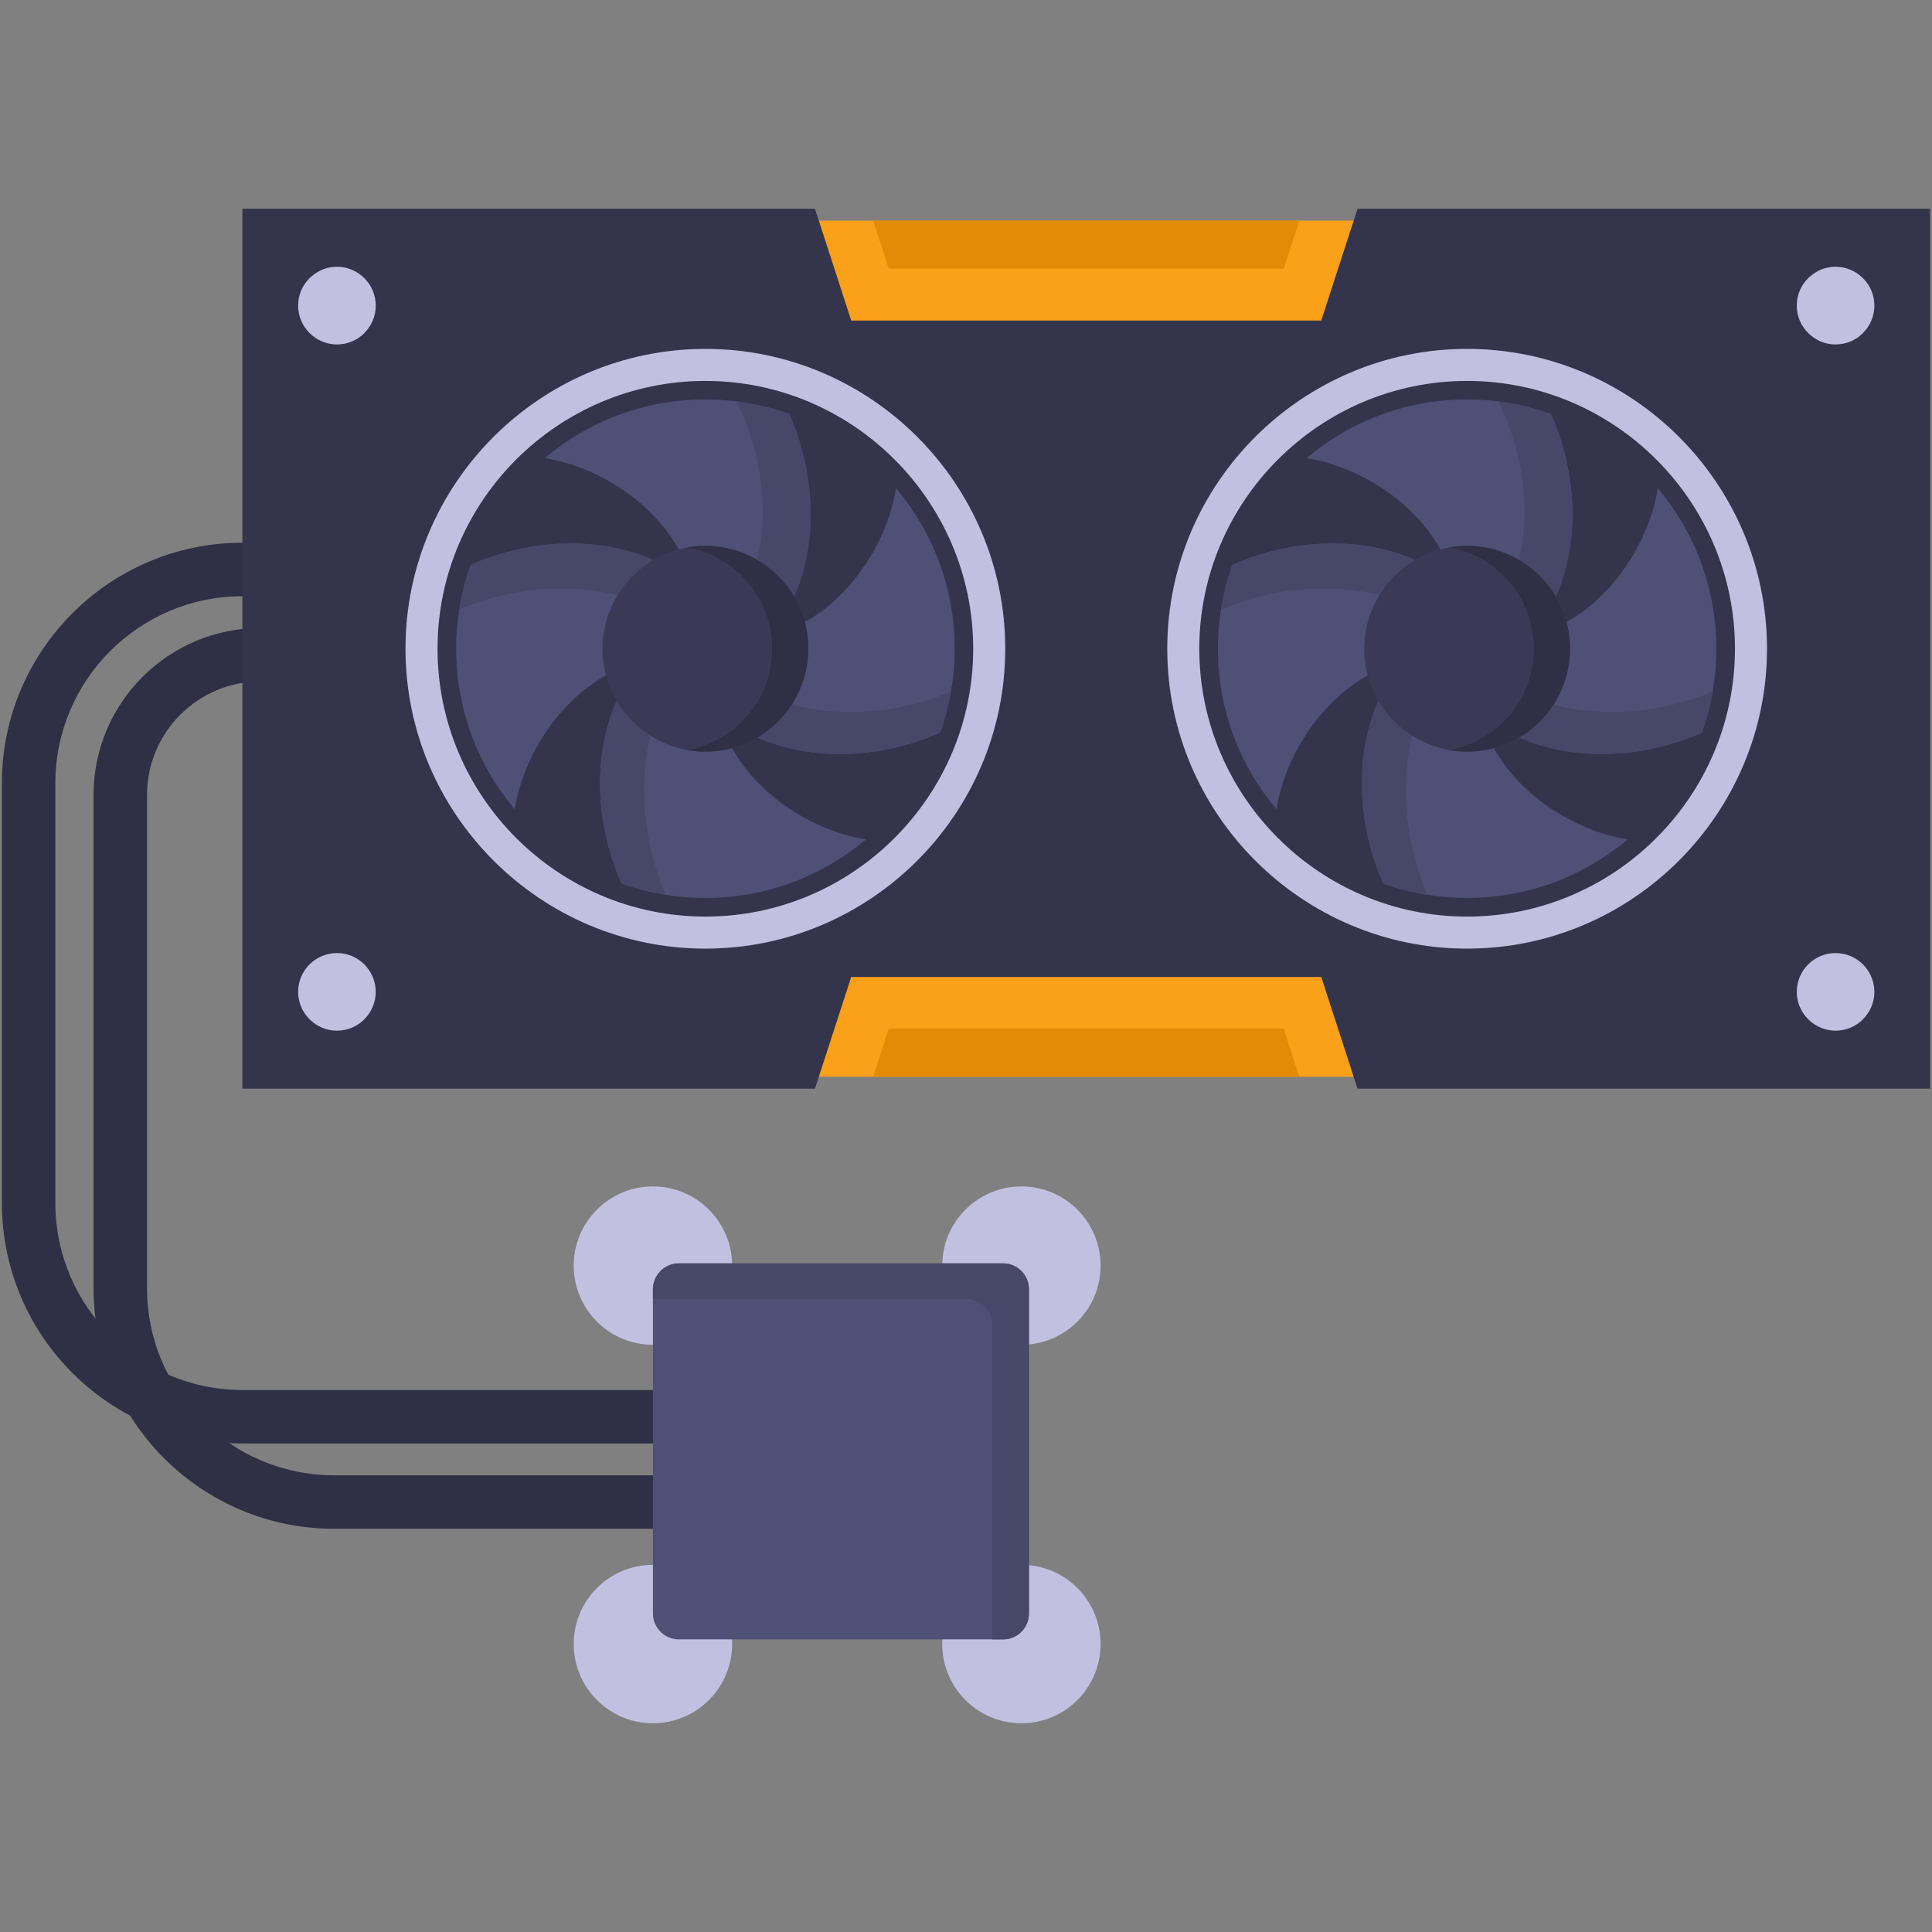 <svg id="Layer_1" enable-background="new 0 0 512 512" viewBox="0 0 512 512" xmlns="http://www.w3.org/2000/svg"><rect x="0" y="0" width="512" height="512" fill="#808080" stroke="none"/><g><g><path d="m212.071 382.539h-147.836c-35.144 0-63.735-28.592-63.735-63.736v-111.235c0-35.144 28.592-63.736 63.735-63.736h68.87c3.913 0 7.085 3.172 7.085 7.085s-3.172 7.085-7.085 7.085h-68.87c-27.331 0-49.566 22.235-49.566 49.565v111.236c0 27.33 22.235 49.565 49.566 49.565h147.836c3.913 0 7.085 3.172 7.085 7.085 0 3.914-3.172 7.086-7.085 7.086z" fill="#2f2f45"/></g><g><path d="m213.763 405.141h-125.233c-35.144 0-63.735-28.592-63.735-63.736v-130.768c0-24.373 19.828-44.202 44.201-44.202h74.233c3.913 0 7.085 3.172 7.085 7.085s-3.172 7.085-7.085 7.085h-74.232c-16.559 0-30.032 13.472-30.032 30.032v130.769c0 27.33 22.235 49.565 49.565 49.565h125.233c3.913 0 7.085 3.172 7.085 7.085s-3.172 7.085-7.085 7.085z" fill="#2f2f45"/></g><g><path clip-rule="evenodd" d="m124.213 58.47h327.31v226.888h-327.31z" fill="#faa019" fill-rule="evenodd"/></g><g><path clip-rule="evenodd" d="m64.235 55.315h151.737l9.609 29.63h124.573l9.609-29.63h151.737v233.198h-151.737l-9.609-29.602h-124.573l-9.609 29.602h-151.737z" fill="#34344d" fill-rule="evenodd"/></g><g><path clip-rule="evenodd" d="m186.944 192.652c11.416 0 20.71-9.322 20.71-20.738s-9.294-20.71-20.71-20.71-20.738 9.294-20.738 20.71 9.322 20.738 20.738 20.738z" fill="#fff" fill-rule="evenodd"/></g><path d="m479.173 88.243c-1.864-1.864-3.012-4.417-3.012-7.257s1.147-5.421 3.012-7.257c.201-.229.43-.43.689-.602 1.778-1.52 4.073-2.438 6.568-2.438 2.84 0 5.421 1.176 7.286 3.04 1.864 1.836 3.012 4.417 3.012 7.257s-1.147 5.393-3.012 7.257h-.029l.029.029c-1.864 1.865-4.446 3.012-7.286 3.012-2.811 0-5.364-1.147-7.228-3.012zm-382.611 167.341c-1.864-1.865-4.417-3.012-7.257-3.012s-5.421 1.147-7.286 3.012c-1.864 1.864-3.012 4.446-3.012 7.285 0 2.811 1.147 5.364 3.012 7.229l.029.029c1.864 1.864 4.417 3.012 7.257 3.012s5.393-1.147 7.257-3.012v-.029c1.864-1.865 3.012-4.418 3.012-7.229 0-2.524-.889-4.819-2.409-6.597-.173-.229-.374-.458-.603-.688zm-7.257-184.895c-2.524 0-4.819.918-6.597 2.438-.229.172-.459.373-.688.602-1.864 1.836-3.012 4.417-3.012 7.257s1.147 5.393 3.012 7.257l.029.029c1.864 1.865 4.417 3.012 7.257 3.012s5.393-1.147 7.257-3.012v-.029c1.864-1.864 3.012-4.417 3.012-7.257s-1.147-5.421-3.012-7.257c-1.866-1.864-4.419-3.04-7.258-3.04zm404.411 184.895c-1.864-1.865-4.446-3.012-7.286-3.012s-5.393 1.147-7.257 3.012c-1.864 1.864-3.012 4.446-3.012 7.285 0 2.811 1.147 5.364 3.012 7.229l.029.029c1.864 1.864 4.417 3.012 7.228 3.012 2.84 0 5.421-1.147 7.286-3.012h-.029l.029-.029c1.864-1.865 3.012-4.418 3.012-7.229 0-2.524-.918-4.819-2.409-6.597-.173-.229-.373-.458-.603-.688z" fill="#c1c0e0"/><g><path clip-rule="evenodd" d="m270.7 414.693c11.588 0 20.968 9.408 20.968 20.996s-9.38 20.996-20.968 20.996c-11.617 0-20.996-9.408-20.996-20.996s9.379-20.996 20.996-20.996z" fill="#c1c0e0" fill-rule="evenodd"/></g><g><path clip-rule="evenodd" d="m173.032 414.693c11.588 0 20.996 9.408 20.996 20.996s-9.408 20.996-20.996 20.996-20.996-9.408-20.996-20.996 9.408-20.996 20.996-20.996z" fill="#c1c0e0" fill-rule="evenodd"/></g><g><path clip-rule="evenodd" d="m270.7 314.414c11.588 0 20.968 9.408 20.968 20.996s-9.38 20.968-20.968 20.968c-11.617 0-20.996-9.38-20.996-20.968s9.379-20.996 20.996-20.996z" fill="#c1c0e0" fill-rule="evenodd"/></g><g><path clip-rule="evenodd" d="m173.032 314.414c11.588 0 20.996 9.408 20.996 20.996s-9.408 20.968-20.996 20.968-20.996-9.38-20.996-20.968 9.408-20.996 20.996-20.996z" fill="#c1c0e0" fill-rule="evenodd"/></g><g><path clip-rule="evenodd" d="m179.917 334.808h85.908c3.786 0 6.855 3.098 6.855 6.884v85.908c0 3.786-3.069 6.855-6.855 6.855h-85.908c-3.786 0-6.884-3.069-6.884-6.855v-85.908c-.001-3.786 3.097-6.884 6.884-6.884z" fill="#4e5076" fill-rule="evenodd"/></g><g><path clip-rule="evenodd" d="m186.944 251.396c43.771 0 79.454-35.711 79.454-79.483 0-43.771-35.682-79.454-79.454-79.454s-79.483 35.683-79.483 79.454c.001 43.772 35.712 79.483 79.483 79.483z" fill="#c1c0e0" fill-rule="evenodd"/></g><g><path clip-rule="evenodd" d="m186.944 242.906c39.067 0 70.963-31.896 70.963-70.992 0-39.067-31.896-70.963-70.963-70.963-39.096 0-70.992 31.896-70.992 70.963 0 39.096 31.896 70.992 70.992 70.992z" fill="#34344d" fill-rule="evenodd"/></g><g><path d="m212.788 171.914c0-2.209-.258-4.331-.774-6.396 11.187-5.651 19.878-17.182 23.75-29.143.746-2.323 1.319-4.675 1.692-6.999 9.695 11.502 15.547 26.332 15.547 42.538 0 7.802-1.377 15.288-3.844 22.23-3.098 1.377-6.368 2.553-9.752 3.442-13.051 3.499-26.016 2.782-36.4-1.205-1.319-.516-2.582-1.061-3.815-1.664 2.209-1.205 4.245-2.725 6.024-4.503 1.52-1.52 2.868-3.213 3.958-5.077 2.983-7.917 2.237-6.167 3.614-13.223z" fill="#4e5076"/></g><g><path d="m209.145 109.699c1.377 3.098 2.553 6.368 3.442 9.752 3.499 13.051 2.782 26.016-1.205 36.4-.516 1.319-1.061 2.582-1.664 3.815-1.205-2.209-2.725-4.245-4.503-6.024-1.52-1.52-3.213-2.868-5.077-3.958-7.831-2.782-5.421-1.778-13.195-3.614-2.209 0-4.36.258-6.396.774-5.679-11.187-17.182-19.878-29.143-23.75-2.352-.746-4.704-1.319-7.028-1.692 11.502-9.695 26.332-15.547 42.567-15.547 7.774 0 15.261 1.377 22.202 3.844z" fill="#4e5076"/></g><g><path clip-rule="evenodd" d="m168.644 190.214c-1.778-1.778-3.299-3.815-4.503-6.024-.602 1.205-1.147 2.495-1.664 3.786-3.987 10.412-4.704 23.377-1.205 36.428.889 3.385 2.065 6.655 3.442 9.752 6.941 2.467 14.428 3.815 22.23 3.815 16.206 0 31.036-5.823 42.538-15.518-2.323-.373-4.675-.947-6.999-1.692-3.413-1.119-6.855-2.639-10.24-4.561-.115-.086-.201-.143-.316-.201-8.548-4.991-14.973-11.818-18.587-19.017-2.065.545-4.188.803-6.396.803-6.569-1.834-13.281-2.551-18.3-7.571z" fill="#4e5076" fill-rule="evenodd"/></g><g><path clip-rule="evenodd" d="m168.644 153.642c1.778-1.778 3.815-3.299 6.024-4.503-1.205-.602-2.495-1.147-3.786-1.664-10.412-3.987-23.377-4.704-36.428-1.205-3.385.889-6.655 2.065-9.752 3.442-2.467 6.941-3.815 14.428-3.815 22.201 0 16.235 5.823 31.064 15.518 42.567.373-2.323.947-4.675 1.692-7.027 3.872-11.961 12.563-23.463 23.779-29.143-1.549-6.052.975-8.949 1.807-11.875 1.031-3.557 2.207-10.039 4.961-12.793z" fill="#4e5076" fill-rule="evenodd"/></g><g><path clip-rule="evenodd" d="m195.205 106.372c1.147 2.381 2.209 4.848 3.098 7.4 4.446 12.535 4.905 25.328 2.037 36.027 1.778 1.09 3.413 2.381 4.876 3.844 1.778 1.778 3.299 3.815 4.503 6.024.602-1.233 1.147-2.495 1.664-3.815 3.987-10.383 4.704-23.349 1.205-36.4-.889-3.385-2.065-6.655-3.442-9.752-4.447-1.579-9.122-2.726-13.941-3.328z" fill="#474769" fill-rule="evenodd"/></g><g><path d="m251.999 183.272c-.631 3.758-1.606 7.372-2.84 10.871-3.098 1.377-6.368 2.553-9.752 3.442-13.051 3.499-26.016 2.782-36.4-1.205-1.319-.516-2.582-1.061-3.815-1.664 2.209-1.205 4.245-2.725 6.024-4.503 1.205-1.176 2.266-2.495 3.213-3.901 10.24 3.069 22.402 3.299 34.65.029 3.068-.831 6.08-1.864 8.92-3.069z" fill="#474769"/></g><g><path clip-rule="evenodd" d="m168.644 190.214c-1.778-1.778-3.299-3.815-4.503-6.024-.602 1.205-1.147 2.495-1.664 3.786-3.987 10.412-4.704 23.377-1.205 36.428.889 3.385 2.065 6.655 3.442 9.752 3.758 1.348 7.687 2.352 11.732 2.983-1.319-3.069-2.438-6.282-3.327-9.58-3.213-12.047-3.127-24.008-.344-34.277-1.464-.802-2.869-1.777-4.131-3.068z" fill="#474769" fill-rule="evenodd"/></g><g><path clip-rule="evenodd" d="m168.644 153.642c1.778-1.778 3.815-3.299 6.024-4.503-1.205-.602-2.495-1.147-3.786-1.664-10.412-3.987-23.377-4.704-36.428-1.205-3.385.889-6.655 2.065-9.752 3.442-1.348 3.786-2.381 7.773-3.012 11.846 2.983-1.291 6.11-2.352 9.351-3.241 12.334-3.299 24.611-3.069 34.965.029.687-1.893 1.519-3.614 2.638-4.704z" fill="#474769" fill-rule="evenodd"/></g><g><path clip-rule="evenodd" d="m186.944 199.192c15.002 0 27.25-12.248 27.25-27.278 0-15.002-12.248-27.25-27.25-27.25-15.03 0-27.278 12.248-27.278 27.25 0 15.03 12.248 27.278 27.278 27.278z" fill="#3a3a56" fill-rule="evenodd"/></g><g><path clip-rule="evenodd" d="m186.944 144.664c15.03 0 27.25 12.219 27.25 27.25 0 15.059-12.219 27.278-27.25 27.278-1.635 0-3.241-.143-4.79-.43 12.793-2.266 22.488-13.424 22.488-26.848s-9.695-24.553-22.488-26.819c1.549-.287 3.155-.431 4.79-.431z" fill="#2f2f45" fill-rule="evenodd"/></g><g><path clip-rule="evenodd" d="m388.791 251.396c43.771 0 79.483-35.711 79.483-79.483 0-43.771-35.711-79.454-79.483-79.454-43.743 0-79.454 35.683-79.454 79.454 0 43.772 35.712 79.483 79.454 79.483z" fill="#c1c0e0" fill-rule="evenodd"/></g><g><path clip-rule="evenodd" d="m388.791 242.906c39.096 0 70.992-31.896 70.992-70.992 0-39.067-31.896-70.963-70.992-70.963-39.067 0-70.963 31.896-70.963 70.963 0 39.096 31.896 70.992 70.963 70.992z" fill="#34344d" fill-rule="evenodd"/></g><g><path d="m414.664 171.914c0-2.209-.258-4.331-.803-6.396 11.215-5.651 19.906-17.182 23.779-29.143.746-2.323 1.319-4.675 1.692-6.999 9.695 11.502 15.518 26.332 15.518 42.538 0 7.802-1.348 15.288-3.815 22.23-3.098 1.377-6.368 2.553-9.752 3.442-13.051 3.499-26.016 2.782-36.428-1.205-1.291-.516-2.582-1.061-3.786-1.664 2.209-1.205 4.245-2.725 6.024-4.503 1.52-1.52 2.84-3.213 3.958-5.077 2.953-7.917 2.236-6.167 3.613-13.223z" fill="#4e5076"/></g><g><path d="m411.021 109.699c1.377 3.098 2.553 6.368 3.442 9.752 3.499 13.051 2.782 26.016-1.205 36.4-.516 1.319-1.061 2.582-1.664 3.815-1.205-2.209-2.725-4.245-4.503-6.024-1.52-1.52-3.213-2.868-5.077-3.958-7.831-2.782-5.421-1.778-13.223-3.614-2.209 0-4.331.258-6.396.774-5.651-11.187-17.153-19.878-29.143-23.75-2.323-.746-4.675-1.319-6.999-1.692 11.502-9.695 26.332-15.547 42.538-15.547 7.802 0 15.289 1.377 22.23 3.844z" fill="#4e5076"/></g><g><path clip-rule="evenodd" d="m370.52 190.214c-1.778-1.778-3.299-3.815-4.503-6.024-.602 1.205-1.147 2.495-1.664 3.786-3.987 10.412-4.704 23.377-1.205 36.428.889 3.385 2.065 6.655 3.442 9.752 6.941 2.467 14.428 3.815 22.201 3.815 16.235 0 31.064-5.823 42.567-15.518-2.323-.373-4.675-.947-7.028-1.692-3.413-1.119-6.827-2.639-10.211-4.561-.115-.086-.201-.143-.315-.201-8.548-4.991-14.973-11.818-18.587-19.017-2.065.545-4.217.803-6.425.803-6.541-1.834-13.253-2.551-18.272-7.571z" fill="#4e5076" fill-rule="evenodd"/></g><g><path clip-rule="evenodd" d="m370.52 153.642c1.778-1.778 3.815-3.299 6.024-4.503-1.233-.602-2.496-1.147-3.815-1.664-10.383-3.987-23.349-4.704-36.4-1.205-3.385.889-6.655 2.065-9.752 3.442-2.467 6.941-3.815 14.428-3.815 22.201 0 16.235 5.823 31.064 15.518 42.567.373-2.323.947-4.675 1.692-7.027 3.872-11.961 12.563-23.463 23.779-29.143-1.549-6.052.975-8.949 1.807-11.875 1.032-3.557 2.208-10.039 4.962-12.793z" fill="#4e5076" fill-rule="evenodd"/></g><g><path clip-rule="evenodd" d="m397.081 106.372c1.147 2.381 2.209 4.848 3.098 7.4 4.446 12.535 4.876 25.328 2.008 36.027 1.807 1.09 3.442 2.381 4.905 3.844 1.778 1.778 3.299 3.815 4.503 6.024.602-1.233 1.147-2.495 1.664-3.815 3.987-10.383 4.704-23.349 1.205-36.4-.889-3.385-2.065-6.655-3.442-9.752-4.447-1.579-9.122-2.726-13.941-3.328z" fill="#474769" fill-rule="evenodd"/></g><g><path d="m453.874 183.272c-.631 3.758-1.606 7.372-2.84 10.871-3.098 1.377-6.368 2.553-9.752 3.442-13.051 3.499-26.016 2.782-36.428-1.205-1.291-.516-2.582-1.061-3.786-1.664 2.209-1.205 4.245-2.725 6.024-4.503 1.205-1.176 2.266-2.495 3.213-3.901 10.24 3.069 22.402 3.299 34.65.029 3.068-.831 6.051-1.864 8.919-3.069z" fill="#474769"/></g><g><path clip-rule="evenodd" d="m370.52 190.214c-1.778-1.778-3.299-3.815-4.503-6.024-.602 1.205-1.147 2.495-1.664 3.786-3.987 10.412-4.704 23.377-1.205 36.428.889 3.385 2.065 6.655 3.442 9.752 3.758 1.348 7.687 2.352 11.732 2.983-1.319-3.069-2.438-6.282-3.327-9.58-3.241-12.047-3.127-24.008-.373-34.277-1.435-.802-2.84-1.777-4.102-3.068z" fill="#474769" fill-rule="evenodd"/></g><g><path clip-rule="evenodd" d="m370.52 153.642c1.778-1.778 3.815-3.299 6.024-4.503-1.233-.602-2.496-1.147-3.815-1.664-10.383-3.987-23.349-4.704-36.4-1.205-3.385.889-6.655 2.065-9.752 3.442-1.348 3.786-2.381 7.773-3.012 11.846 2.983-1.291 6.11-2.352 9.351-3.241 12.334-3.299 24.611-3.069 34.965.029.688-1.893 1.52-3.614 2.639-4.704z" fill="#474769" fill-rule="evenodd"/></g><g><path clip-rule="evenodd" d="m388.791 199.192c15.03 0 27.278-12.248 27.278-27.278 0-15.002-12.248-27.25-27.278-27.25-15.002 0-27.25 12.248-27.25 27.25.001 15.03 12.249 27.278 27.25 27.278z" fill="#3a3a56" fill-rule="evenodd"/></g><g><path clip-rule="evenodd" d="m388.791 144.664c15.059 0 27.278 12.219 27.278 27.25 0 15.059-12.219 27.278-27.278 27.278-1.606 0-3.213-.143-4.761-.43 12.793-2.266 22.488-13.424 22.488-26.848s-9.695-24.553-22.488-26.819c1.549-.287 3.155-.431 4.761-.431z" fill="#2f2f45" fill-rule="evenodd"/></g><g><path clip-rule="evenodd" d="m235.534 71.234h104.667l4.13-12.764h-112.927z" fill="#e38b07" fill-rule="evenodd"/></g><g><path clip-rule="evenodd" d="m340.201 272.622h-104.667l-4.13 12.736h112.927z" fill="#e38b07" fill-rule="evenodd"/></g><g><path clip-rule="evenodd" d="m179.917 334.808h85.908c3.786 0 6.855 3.098 6.855 6.884v85.908c0 3.786-3.069 6.855-6.855 6.855h-2.84v-83.355c0-3.786-3.098-6.884-6.884-6.884h-83.068v-2.524c-.001-3.786 3.097-6.884 6.884-6.884z" fill="#474769" fill-rule="evenodd"/></g></g></svg>